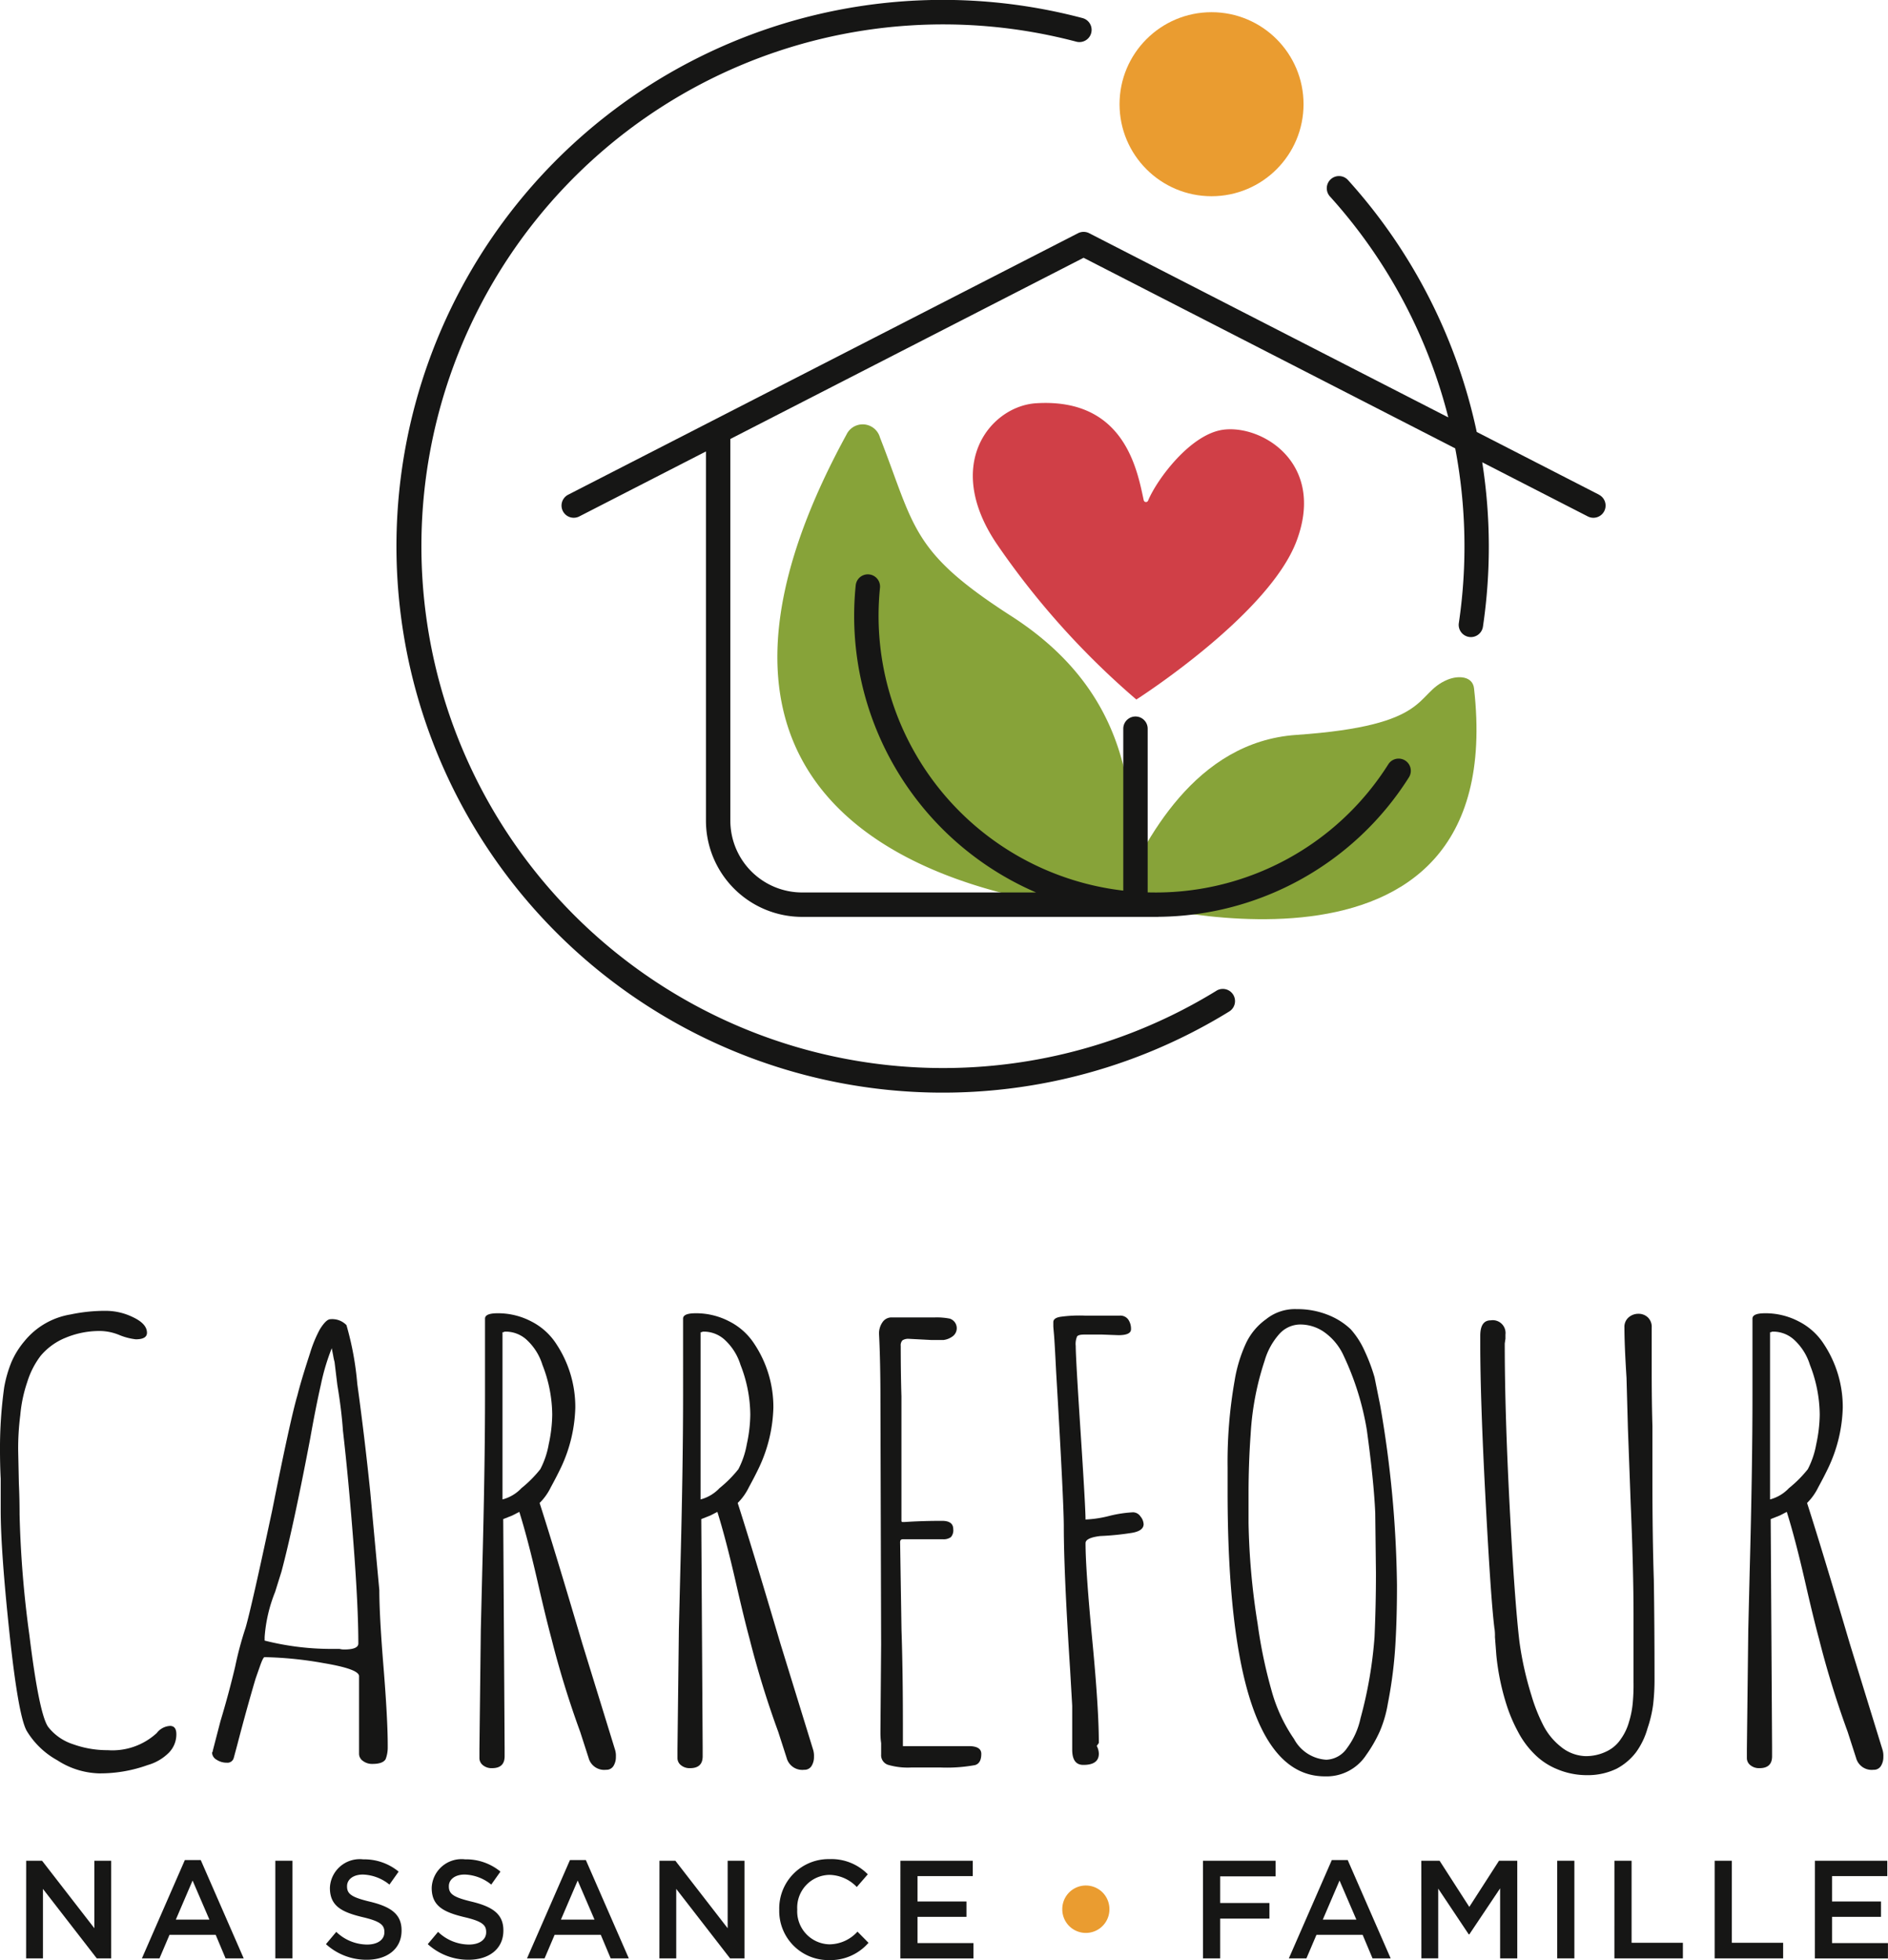 <?xml version="1.0" encoding="UTF-8"?> <svg xmlns="http://www.w3.org/2000/svg" width="157.136" height="163.11" viewBox="0 0 157.136 163.11"><g id="Сгруппировать_565" data-name="Сгруппировать 565" transform="translate(-3074 -1660)"><g id="Сгруппировать_1" data-name="Сгруппировать 1" transform="translate(3074 1768.941)"><path id="Контур_1" data-name="Контур 1" d="M190.13,483.07a6.8,6.8,0,0,1-2.563-2.467q-.7-1.282-1.428-8.142t-.728-10.213v-2.615q-.059-1.135-.059-2.517a36.914,36.914,0,0,1,.349-5.082,10.249,10.249,0,0,1,.612-2.121,6.98,6.98,0,0,1,1.078-1.727,6.254,6.254,0,0,1,3.844-2.221,13.824,13.824,0,0,1,2.971-.3,5.175,5.175,0,0,1,2.243.543q1.136.544,1.136,1.283,0,.543-.933.543a5.132,5.132,0,0,1-1.339-.345,4.336,4.336,0,0,0-1.573-.346,7.343,7.343,0,0,0-2.942.568,5.293,5.293,0,0,0-2.068,1.505,6.968,6.968,0,0,0-1.107,2.17,11.653,11.653,0,0,0-.582,2.763,21.485,21.485,0,0,0-.175,2.96l.059,2.763q.057,1.185.058,2.566a88.884,88.884,0,0,0,.816,10.016q.815,6.612,1.572,7.648a4.306,4.306,0,0,0,2.068,1.431,8.436,8.436,0,0,0,2.884.493A5.449,5.449,0,0,0,198.4,480.8a1.491,1.491,0,0,1,1.106-.592q.524,0,.525.691a2.171,2.171,0,0,1-.641,1.554,4.044,4.044,0,0,1-1.747,1.012,11.656,11.656,0,0,1-4.078.691A6.7,6.7,0,0,1,190.13,483.07Z" transform="translate(-185.353 -445.521)" fill="#161615"></path><path id="Контур_2" data-name="Контур 2" d="M226.238,483.537a.726.726,0,0,1-.32-.592v-6.464q0-.591-2.971-1.086a31.09,31.09,0,0,0-4.893-.493q-.118,0-.379.741t-.379,1.085q-.758,2.566-1.514,5.477l-.292,1.086a.539.539,0,0,1-.582.395,1.512,1.512,0,0,1-.845-.247.705.705,0,0,1-.379-.592l.059-.1v-.05l.64-2.467q.7-2.318,1.224-4.539a29.134,29.134,0,0,1,.874-3.257q.465-1.628,1.864-8.141l.35-1.628q1.514-7.6,2.1-9.573.292-1.184,1.048-3.5a10.636,10.636,0,0,1,.815-1.973q.524-.839.874-.839a1.644,1.644,0,0,1,1.339.493,25.212,25.212,0,0,1,.9,4.885q.611,4.441,1.078,8.979l.757,8.19q0,2.123.35,6.415.349,4.342.349,6.463v.2a2.672,2.672,0,0,1-.175.987q-.234.4-1.107.395A1.247,1.247,0,0,1,226.238,483.537Zm-.379-9.769q0-3.059-.407-8.363t-.874-9.35q-.118-1.726-.466-3.8l-.233-1.924a4.76,4.76,0,0,1-.117-.543l-.116-.592a18.045,18.045,0,0,0-.9,3.01q-.436,1.923-.9,4.539-1.4,7.352-2.388,11.052l-.525,1.678a12.419,12.419,0,0,0-.873,3.75v.3a22.653,22.653,0,0,0,5.883.691h.349a1.5,1.5,0,0,0,.408.049Q225.858,474.261,225.859,473.768Z" transform="translate(-196.035 -445.939)" fill="#161615"></path><path id="Контур_3" data-name="Контур 3" d="M258.491,482.992l-.7-2.171a78.509,78.509,0,0,1-2.388-7.747q-.466-1.726-1.165-4.786-.816-3.553-1.514-5.773l-.582.3-.757.3.116,19v.74q0,.987-1.048.987a1.13,1.13,0,0,1-.758-.247.747.747,0,0,1-.291-.592v-.74l.116-9.967.117-4.786q.232-8.633.233-14.7V446.43q0-.444,1.048-.444a5.968,5.968,0,0,1,2.825.691,5.374,5.374,0,0,1,2.068,1.875,9.49,9.49,0,0,1,1.573,5.28,12.412,12.412,0,0,1-1.165,4.934q-.35.74-.874,1.7a4.8,4.8,0,0,1-.932,1.308q1.223,3.8,3.553,11.694l2.738,8.881a1.726,1.726,0,0,1,.058.543,1.4,1.4,0,0,1-.2.765.68.68,0,0,1-.612.32A1.345,1.345,0,0,1,258.491,482.992Zm-5.592-22.45a9.963,9.963,0,0,0,1.572-1.579,7.127,7.127,0,0,0,.7-2.072,12.084,12.084,0,0,0,.292-2.467,11.524,11.524,0,0,0-.815-4.145,4.707,4.707,0,0,0-1.224-2,2.585,2.585,0,0,0-1.805-.765H251.5a.263.263,0,0,1-.175.05v13.914A3.31,3.31,0,0,0,252.9,460.542Z" transform="translate(-209.502 -445.64)" fill="#161615"></path><path id="Контур_4" data-name="Контур 4" d="M284.952,482.992l-.7-2.171a78.169,78.169,0,0,1-2.388-7.747q-.467-1.726-1.165-4.786-.817-3.553-1.514-5.773l-.582.3-.758.3.116,19v.74q0,.987-1.048.987a1.13,1.13,0,0,1-.758-.247.749.749,0,0,1-.291-.592v-.74l.117-9.967.117-4.786q.232-8.633.233-14.7V446.43q0-.444,1.048-.444a5.972,5.972,0,0,1,2.825.691,5.367,5.367,0,0,1,2.068,1.875,9.485,9.485,0,0,1,1.574,5.28,12.4,12.4,0,0,1-1.166,4.934q-.349.74-.873,1.7a4.785,4.785,0,0,1-.931,1.308q1.223,3.8,3.553,11.694l2.738,8.881a1.744,1.744,0,0,1,.058.543,1.4,1.4,0,0,1-.2.765.679.679,0,0,1-.612.32A1.345,1.345,0,0,1,284.952,482.992Zm-5.592-22.45a10,10,0,0,0,1.573-1.579,7.164,7.164,0,0,0,.7-2.072,12.128,12.128,0,0,0,.292-2.467,11.539,11.539,0,0,0-.815-4.145,4.713,4.713,0,0,0-1.224-2,2.587,2.587,0,0,0-1.806-.765h-.117a.263.263,0,0,1-.175.05v13.914A3.307,3.307,0,0,0,279.36,460.542Z" transform="translate(-219.479 -445.64)" fill="#161615"></path><path id="Контур_5" data-name="Контур 5" d="M303.522,483.768a.845.845,0,0,1-.554-.863v-.938a6.069,6.069,0,0,1-.058-.888v-.1l.058-7.2L302.91,453.4q0-3.157-.116-5.477a1.617,1.617,0,0,1,.291-.987.9.9,0,0,1,.758-.394h3.611a5.6,5.6,0,0,1,1.224.1.838.838,0,0,1,.233,1.48,1.628,1.628,0,0,1-.758.3h-.991l-.932-.049-.932-.049a.9.9,0,0,0-.553.123.6.6,0,0,0-.146.469q0,2.32.059,4.194v10.361c0,.066.038.1.117.1h.117q1.456-.1,3.146-.1.931,0,.932.691a.854.854,0,0,1-.2.666,1.03,1.03,0,0,1-.67.173h-3.32c-.156,0-.233.082-.233.246l.116,7.3q.116,3.4.117,7.846v1.825h5.475q1.049,0,1.049.642,0,.79-.525.937a12.985,12.985,0,0,1-2.854.2h-2.446A5.851,5.851,0,0,1,303.522,483.768Z" transform="translate(-229.632 -445.85)" fill="#161615"></path><path id="Контур_6" data-name="Контур 6" d="M327.648,482.42v-3.651l-.174-3.01q-.523-8.091-.525-11.891,0-2.072-.64-12.927-.118-2.369-.174-3.035c-.04-.443-.059-.682-.059-.715v-.345q0-.345.582-.444a11.468,11.468,0,0,1,2.039-.1h2.912a.808.808,0,0,1,.7.321,1.353,1.353,0,0,1,.233.814q0,.493-1.048.493l-1.339-.05h-1.515c-.311,0-.5.05-.582.148a1.568,1.568,0,0,0-.117.789q0,.988.407,7.2t.409,7.253a9.515,9.515,0,0,0,1.98-.3,10.2,10.2,0,0,1,1.981-.3.76.76,0,0,1,.612.346,1.09,1.09,0,0,1,.262.641q0,.544-.932.716a22.7,22.7,0,0,1-2.679.271q-1.223.148-1.223.592,0,2.22.582,8.29.525,5.526.525,8.339l-.174.247a1.442,1.442,0,0,1,.174.642q0,.937-1.282.937Q327.648,483.7,327.648,482.42Z" transform="translate(-238.41 -445.76)" fill="#161615"></path><path id="Контур_7" data-name="Контур 7" d="M349.359,460.579v-1.974a38.953,38.953,0,0,1,.582-7.2,12.015,12.015,0,0,1,.961-3.158,5.177,5.177,0,0,1,1.66-1.974,3.827,3.827,0,0,1,2.563-.839,6.817,6.817,0,0,1,2.563.469,5.823,5.823,0,0,1,1.922,1.209,6.97,6.97,0,0,1,1.165,1.825,14.771,14.771,0,0,1,.815,2.171l.466,2.319a92.685,92.685,0,0,1,1.4,14.951v.148q0,2.467-.116,4.539a36.5,36.5,0,0,1-.641,5.181,10.026,10.026,0,0,1-.67,2.319,11.46,11.46,0,0,1-1.136,1.974,3.936,3.936,0,0,1-3.437,1.776Q349.359,484.312,349.359,460.579Zm9.9,21.439a6.39,6.39,0,0,0,1.165-2.541,35.513,35.513,0,0,0,1.165-6.76q.117-2.665.117-5.181v-.2l-.058-4.934q-.117-2.664-.7-6.908a23.3,23.3,0,0,0-1.922-6.167,4.869,4.869,0,0,0-1.544-1.924,3.477,3.477,0,0,0-2.068-.691,2.358,2.358,0,0,0-1.748.789,5.725,5.725,0,0,0-1.223,2.22,23.585,23.585,0,0,0-1.165,6.118q-.175,2.418-.175,4.984v2.418a58.969,58.969,0,0,0,.758,8.388,40.373,40.373,0,0,0,1.165,5.576,13.259,13.259,0,0,0,1.864,4,3.271,3.271,0,0,0,2.68,1.727A2.182,2.182,0,0,0,359.262,482.018Z" transform="translate(-247.188 -445.431)" fill="#161615"></path><path id="Контур_8" data-name="Контур 8" d="M389.522,483.959a5.69,5.69,0,0,1-1.922-1.283,7.44,7.44,0,0,1-1.339-1.826,12.975,12.975,0,0,1-.932-2.171,19.953,19.953,0,0,1-.874-4.194l-.117-1.529a4.3,4.3,0,0,0-.029-.642,1.292,1.292,0,0,1-.029-.2q-.293-2.417-.728-10.657t-.437-12.829v-.74q0-1.282.873-1.283a1.065,1.065,0,0,1,1.224,1.184v.346l-.059.394q0,5.724.408,13.544t.815,11.275a27.48,27.48,0,0,0,.99,4.441,14.357,14.357,0,0,0,1.02,2.565,5.419,5.419,0,0,0,1.427,1.727,3.409,3.409,0,0,0,2.038.789,3.9,3.9,0,0,0,1.777-.394,2.926,2.926,0,0,0,1.194-1.037,4.525,4.525,0,0,0,.67-1.406,7.658,7.658,0,0,0,.32-1.653,15.937,15.937,0,0,0,.059-1.628V471.13q0-3.749-.233-9.227l-.234-6.316-.116-4.194q-.175-2.762-.174-4.194a1.037,1.037,0,0,1,.349-.839,1.222,1.222,0,0,1,.815-.3,1.119,1.119,0,0,1,.787.3,1.087,1.087,0,0,1,.32.839v3.75q0,2.467.059,4.441v4.441q0,4.786.117,8.388.058,3.653.058,8.191a17.887,17.887,0,0,1-.116,2.17,10.147,10.147,0,0,1-.466,1.974,6.238,6.238,0,0,1-.961,2,4.946,4.946,0,0,1-1.6,1.357,5.488,5.488,0,0,1-2.446.543A6.363,6.363,0,0,1,389.522,483.959Z" transform="translate(-259.915 -445.67)" fill="#161615"></path><path id="Контур_9" data-name="Контур 9" d="M427.826,482.992l-.7-2.171a78.318,78.318,0,0,1-2.388-7.747q-.467-1.726-1.165-4.786-.817-3.553-1.515-5.773l-.582.3-.758.3.116,19v.74q0,.987-1.048.987a1.13,1.13,0,0,1-.758-.247.748.748,0,0,1-.292-.592v-.74l.117-9.967.116-4.786q.233-8.633.233-14.7V446.43q0-.444,1.049-.444a5.972,5.972,0,0,1,2.825.691,5.371,5.371,0,0,1,2.068,1.875,9.489,9.489,0,0,1,1.573,5.28,12.4,12.4,0,0,1-1.166,4.934q-.349.74-.873,1.7a4.785,4.785,0,0,1-.932,1.308q1.223,3.8,3.553,11.694l2.738,8.881a1.727,1.727,0,0,1,.058.543,1.4,1.4,0,0,1-.2.765.68.68,0,0,1-.612.32A1.344,1.344,0,0,1,427.826,482.992Zm-5.592-22.45a9.979,9.979,0,0,0,1.574-1.579,7.2,7.2,0,0,0,.7-2.072,12.168,12.168,0,0,0,.291-2.467,11.526,11.526,0,0,0-.815-4.145,4.707,4.707,0,0,0-1.224-2,2.587,2.587,0,0,0-1.805-.765h-.117a.26.26,0,0,1-.174.05v13.914A3.306,3.306,0,0,0,422.234,460.542Z" transform="translate(-273.346 -445.64)" fill="#161615"></path></g><g id="Сгруппировать_2" data-name="Сгруппировать 2" transform="translate(3076.178 1814.707)"><path id="Контур_10" data-name="Контур 10" d="M188.849,519.12h1.323l4.353,5.617V519.12h1.4v8.125h-1.2l-4.48-5.781v5.781h-1.4Z" transform="translate(-188.849 -518.98)" fill="#161615"></path><path id="Контур_11" data-name="Контур 11" d="M207.886,519.027h1.323l3.575,8.183h-1.509l-.824-1.962h-3.841l-.836,1.962h-1.462Zm2.043,4.956-1.4-3.25-1.393,3.25Z" transform="translate(-194.679 -518.945)" fill="#161615"></path><path id="Контур_12" data-name="Контур 12" d="M222.137,519.12h1.428v8.125h-1.428Z" transform="translate(-201.4 -518.98)" fill="#161615"></path><path id="Контур_13" data-name="Контур 13" d="M228.9,525.99l.859-1.021a3.739,3.739,0,0,0,2.565,1.056c.882,0,1.439-.406,1.439-1.022v-.023c0-.58-.325-.893-1.834-1.242-1.729-.418-2.7-.928-2.7-2.426v-.024A2.485,2.485,0,0,1,232,518.934a4.5,4.5,0,0,1,2.949,1.021l-.766,1.08a3.689,3.689,0,0,0-2.205-.836c-.835,0-1.323.43-1.323.964v.023c0,.627.371.905,1.927,1.276,1.718.418,2.611,1.033,2.611,2.38v.023c0,1.521-1.2,2.426-2.9,2.426A5,5,0,0,1,228.9,525.99Z" transform="translate(-203.949 -518.91)" fill="#161615"></path><path id="Контур_14" data-name="Контур 14" d="M242.5,525.99l.858-1.021a3.741,3.741,0,0,0,2.565,1.056c.882,0,1.439-.406,1.439-1.022v-.023c0-.58-.325-.893-1.834-1.242-1.729-.418-2.7-.928-2.7-2.426v-.024a2.485,2.485,0,0,1,2.774-2.355,4.5,4.5,0,0,1,2.948,1.021l-.766,1.08a3.69,3.69,0,0,0-2.205-.836c-.835,0-1.323.43-1.323.964v.023c0,.627.371.905,1.927,1.276,1.718.418,2.611,1.033,2.611,2.38v.023c0,1.521-1.195,2.426-2.9,2.426A5,5,0,0,1,242.5,525.99Z" transform="translate(-209.076 -518.91)" fill="#161615"></path><path id="Контур_15" data-name="Контур 15" d="M259.336,519.027h1.323l3.575,8.183h-1.509l-.824-1.962h-3.841l-.836,1.962h-1.462Zm2.043,4.956-1.4-3.25-1.393,3.25Z" transform="translate(-214.077 -518.945)" fill="#161615"></path><path id="Контур_16" data-name="Контур 16" d="M273.458,519.12h1.323l4.352,5.617V519.12h1.4v8.125h-1.2l-4.48-5.781v5.781h-1.4Z" transform="translate(-220.749 -518.98)" fill="#161615"></path><path id="Контур_17" data-name="Контур 17" d="M289.459,523.121V523.1a4.111,4.111,0,0,1,4.19-4.2,4.235,4.235,0,0,1,3.18,1.265l-.916,1.057a3.232,3.232,0,0,0-2.275-1.01,2.728,2.728,0,0,0-2.681,2.868v.023a2.748,2.748,0,0,0,2.681,2.89,3.187,3.187,0,0,0,2.333-1.057l.917.929a4.192,4.192,0,0,1-3.3,1.439A4.086,4.086,0,0,1,289.459,523.121Z" transform="translate(-226.782 -518.896)" fill="#161615"></path><path id="Контур_18" data-name="Контур 18" d="M305.647,519.12h6.023V520.4h-4.6v2.113h4.074v1.277h-4.074v2.182h4.654v1.277h-6.081Z" transform="translate(-232.885 -518.98)" fill="#161615"></path><path id="Контур_19" data-name="Контур 19" d="M327.274,524.429V524.4a1.961,1.961,0,0,1,3.923,0v.024a1.961,1.961,0,0,1-3.923,0Z" transform="translate(-241.039 -520.238)" fill="#ea9c30"></path><path id="Контур_20" data-name="Контур 20" d="M346.069,519.12h6.047v1.3H347.5v2.216h4.1v1.3h-4.1v3.308h-1.428Z" transform="translate(-248.126 -518.98)" fill="#161615"></path><path id="Контур_21" data-name="Контур 21" d="M361.119,519.027h1.323l3.575,8.183h-1.509l-.824-1.962h-3.842l-.836,1.962h-1.462Zm2.043,4.956-1.4-3.25-1.393,3.25Z" transform="translate(-252.452 -518.945)" fill="#161615"></path><path id="Контур_22" data-name="Контур 22" d="M375.241,519.12h1.52l2.473,3.842,2.473-3.842h1.52v8.125H381.8v-5.827l-2.565,3.831h-.046l-2.542-3.808v5.8h-1.4Z" transform="translate(-259.124 -518.98)" fill="#161615"></path><path id="Контур_23" data-name="Контур 23" d="M393.4,519.12h1.427v8.125H393.4Z" transform="translate(-265.972 -518.98)" fill="#161615"></path><path id="Контур_24" data-name="Контур 24" d="M401.04,519.12h1.428v6.825h4.27v1.3h-5.7Z" transform="translate(-268.851 -518.98)" fill="#161615"></path><path id="Контур_25" data-name="Контур 25" d="M414.433,519.12h1.428v6.825h4.271v1.3h-5.7Z" transform="translate(-273.901 -518.98)" fill="#161615"></path><path id="Контур_26" data-name="Контур 26" d="M427.827,519.12h6.024V520.4h-4.6v2.113h4.074v1.277h-4.074v2.182h4.654v1.277h-6.082Z" transform="translate(-278.951 -518.98)" fill="#161615"></path></g><g id="Сгруппировать_4" data-name="Сгруппировать 4" transform="translate(3106.993 1660)"><path id="Контур_27" data-name="Контур 27" d="M318.763,367.815s-45.193-.563-23.807-39.709a1.494,1.494,0,0,1,2.793.232c2.923,7.474,2.56,9.484,10.921,14.856C320.115,350.549,318.768,360.935,318.763,367.815Z" transform="translate(-257.503 -291.93)" fill="#87a339"></path><circle id="Эллипс_1" data-name="Эллипс 1" cx="7.657" cy="7.657" r="7.657" transform="translate(60.185 1.015)" fill="#ea9c30"></circle><path id="Контур_28" data-name="Контур 28" d="M334.8,379.5s32.669,9.637,29.58-17.558c-.114-1-1.276-1.1-2.217-.712-2.786,1.163-1.165,3.806-12.578,4.591C341.187,366.4,336.963,374.564,334.8,379.5Z" transform="translate(-274.692 -304.663)" fill="#87a339"></path><path id="Контур_29" data-name="Контур 29" d="M364.858,391.412" transform="translate(-286.025 -316.124)" fill="none" stroke="#2e2e2d" stroke-linecap="round" stroke-linejoin="round" stroke-width="4.074"></path><g id="Сгруппировать_3" data-name="Сгруппировать 3"><path id="Контур_30" data-name="Контур 30" d="M306.565,353.005A43.425,43.425,0,1,1,294.9,274.026a1.015,1.015,0,0,0,.519-1.963,45.468,45.468,0,1,0,12.21,82.669,1.015,1.015,0,1,0-1.067-1.727Z" transform="translate(-238.314 -270.558)" fill="#161615"></path><path id="Контур_31" data-name="Контур 31" d="M346.726,320.6l-10.181-5.221a45.334,45.334,0,0,0-10.705-20.953,1.015,1.015,0,1,0-1.506,1.361,43.322,43.322,0,0,1,9.843,18.378l-29.888-15.327a1.016,1.016,0,0,0-.926,0L260.926,320.6a1.015,1.015,0,1,0,.926,1.807L272.393,317v30.732a8.01,8.01,0,0,0,8,8H309.75l.065,0,.053,0H310c.02,0,.039,0,.059-.006A24.9,24.9,0,0,0,330.9,344.121a1.015,1.015,0,0,0-1.713-1.09,22.886,22.886,0,0,1-20.029,10.662V340.072a1.015,1.015,0,0,0-2.031,0v13.474a23.027,23.027,0,0,1-20.249-25.2,1.015,1.015,0,0,0-2.02-.207A25.06,25.06,0,0,0,299.871,353.7H280.394a5.977,5.977,0,0,1-5.97-5.97V315.961l29.4-15.078,30.931,15.862a43.68,43.68,0,0,1,.3,14.539,1.017,1.017,0,0,0,.857,1.153,1.107,1.107,0,0,0,.15.011,1.015,1.015,0,0,0,1-.867,45.4,45.4,0,0,0-.06-13.68l8.789,4.507a1.015,1.015,0,1,0,.926-1.807Z" transform="translate(-246.631 -279.431)" fill="#161615"></path></g><path id="Контур_32" data-name="Контур 32" d="M329.911,332.509a.192.192,0,0,1-.366-.031c-.541-2.5-1.586-8.521-8.948-8.069-3.747.23-7.771,5.014-3.313,11.663a66.543,66.543,0,0,0,11.648,12.993s11.01-7.017,13.333-13.189c2.443-6.488-2.886-9.7-6.112-9.262C333.428,326.985,330.641,330.751,329.911,332.509Z" transform="translate(-267.348 -290.852)" fill="#d03f47"></path></g></g></svg> 